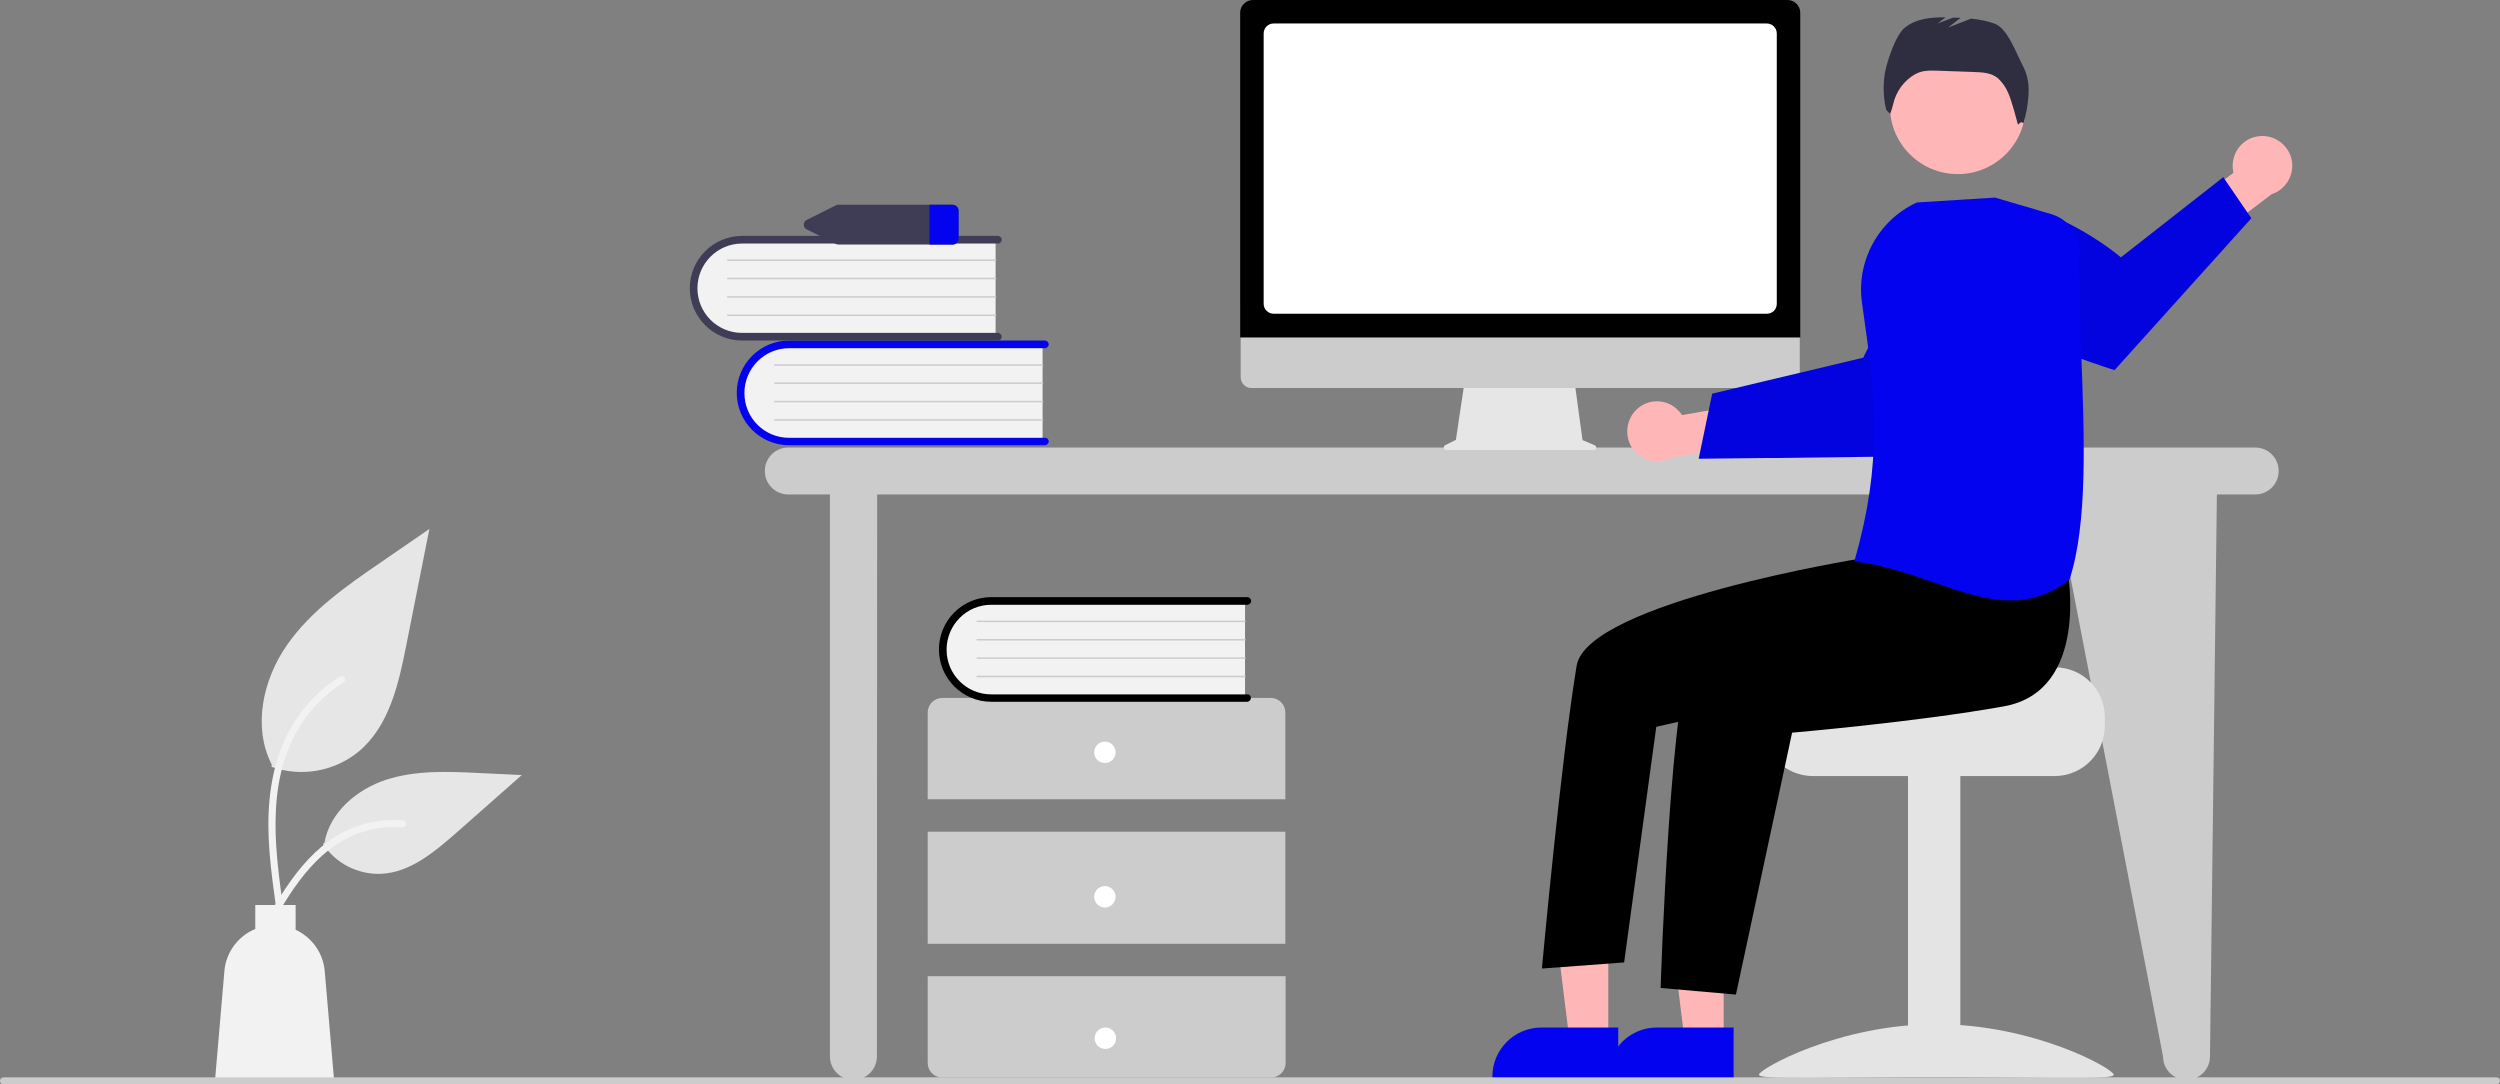 <?xml version="1.0" encoding="utf-8"?>
<!-- Generator: Adobe Illustrator 26.5.0, SVG Export Plug-In . SVG Version: 6.00 Build 0)  -->
<svg version="1.1" id="b19d21a7-7bc0-44bd-ab2a-ad7473c6bec7"
	 xmlns="http://www.w3.org/2000/svg" xmlns:xlink="http://www.w3.org/1999/xlink" x="0px" y="0px" viewBox="0 0 979.3 424.8"
	 style="enable-background:new 0 0 979.3 424.8;" xml:space="preserve">
<rect x="0" y="0" width="979.3" height="424.8" fill="#808080" stroke="none"/>
<style type="text/css">
	.st0{fill:#CCCCCC;}
	.st1{fill:#F2F2F2;}
	.st2{fill:#0303EF;}
	.st3{fill:#3F3D56;}
	.st4{fill:#FFFFFF;}
	.st5{fill:#E6E6E6;}
	.st6{fill:#FFB6B6;}
	.st7{fill:#0303DF;}
	.st8{fill:#E4E4E4;}
	.st9{fill:#2F2E41;}
</style>
<path class="st0" d="M883.4,175.3H308.8c-5.1,0-9.2,4.1-9.2,9.2s4.1,9.2,9.2,9.2h16.3v220.1c0,5.1,4.1,9.2,9.2,9.2s9.2-4.1,9.2-9.2
	l0.1-220.1h461.2l42.5,220.1c0,5.1,4.1,9.2,9.2,9.2c5.1,0,9.2-4.1,9.2-9.2l2.7-220.1h15c5.1,0,9.2-4.1,9.2-9.2
	S888.5,175.3,883.4,175.3L883.4,175.3z"/>
<path class="st1" d="M408.4,134.3v39h-97.6c-10.8,0.4-19.8-8-20.2-18.8c-0.4-10.8,8-19.8,18.8-20.2c0.5,0,0.9,0,1.4,0L408.4,134.3z"
	/>
<path class="st2" d="M410.8,172.9c0,0.8-0.7,1.5-1.5,1.5H309.1c-11.3,0-20.5-9.2-20.5-20.5c0-11.3,9.2-20.5,20.5-20.5h100.2
	c0.8,0,1.5,0.7,1.5,1.5c0,0.8-0.7,1.5-1.5,1.5c0,0,0,0,0,0H309.1c-9.7,0-17.5,7.9-17.5,17.6c0,9.7,7.8,17.5,17.5,17.5h100.2
	C410.1,171.4,410.8,172.1,410.8,172.9z"/>
<path class="st0" d="M408.4,143.3H303.5c-0.2,0-0.3-0.1-0.3-0.3c0-0.2,0.1-0.3,0.3-0.3l0,0h104.9c0.2,0,0.3,0.1,0.3,0.3
	C408.7,143.1,408.6,143.3,408.4,143.3z"/>
<path class="st0" d="M408.4,150.4H303.5c-0.2,0-0.3-0.1-0.3-0.3c0-0.2,0.1-0.3,0.3-0.3l0,0h104.9c0.2,0,0.3,0.1,0.3,0.3
	C408.7,150.3,408.6,150.4,408.4,150.4z"/>
<path class="st0" d="M408.4,157.6H303.5c-0.2,0-0.3-0.1-0.3-0.3c0-0.2,0.1-0.3,0.3-0.3l0,0h104.9c0.2,0,0.3,0.1,0.3,0.3
	C408.7,157.5,408.6,157.6,408.4,157.6z"/>
<path class="st0" d="M408.4,164.8H303.5c-0.2,0-0.3-0.1-0.3-0.3c0-0.2,0.1-0.3,0.3-0.3h104.9c0.2,0,0.3,0.1,0.3,0.3
	C408.7,164.7,408.6,164.8,408.4,164.8z"/>
<path class="st1" d="M390,93.2v39h-97.6c-10.8,0.4-19.8-8-20.2-18.8c-0.4-10.8,8-19.8,18.8-20.2c0.5,0,0.9,0,1.4,0H390z"/>
<path class="st3" d="M392.4,131.9c0,0.8-0.7,1.5-1.5,1.5H290.7c-11.3,0-20.5-9.2-20.5-20.5c0-11.3,9.2-20.5,20.5-20.5h100.2
	c0.8,0,1.5,0.7,1.5,1.5s-0.7,1.5-1.5,1.5H290.7c-9.7,0-17.5,7.9-17.5,17.5c0,9.7,7.8,17.5,17.5,17.5h100.2
	C391.7,130.4,392.4,131.1,392.4,131.9z"/>
<path class="st0" d="M390,102.2H285.1c-0.2,0-0.3-0.1-0.3-0.3c0-0.2,0.1-0.3,0.3-0.3l0,0H390c0.2,0,0.3,0.1,0.3,0.3
	C390.3,102.1,390.2,102.2,390,102.2z"/>
<path class="st0" d="M390,109.4H285.1c-0.2,0-0.3-0.1-0.3-0.3c0-0.2,0.1-0.3,0.3-0.3l0,0H390c0.2,0,0.3,0.1,0.3,0.3
	C390.3,109.3,390.2,109.4,390,109.4z"/>
<path class="st0" d="M390,116.6H285.1c-0.2,0-0.3-0.1-0.3-0.3c0-0.2,0.1-0.3,0.3-0.3l0,0H390c0.2,0,0.3,0.1,0.3,0.3
	C390.3,116.5,390.2,116.6,390,116.6z"/>
<path class="st0" d="M390,123.8H285.1c-0.2,0-0.3-0.1-0.3-0.3c0-0.2,0.1-0.3,0.3-0.3l0,0H390c0.2,0,0.3,0.1,0.3,0.3
	C390.3,123.7,390.2,123.8,390,123.8z"/>
<path class="st0" d="M503.5,313.1v-34c0-3.1-2.5-5.7-5.7-5.7H369.1c-3.1,0-5.7,2.5-5.7,5.7v34H503.5z"/>
<rect x="363.4" y="325.8" class="st0" width="140.1" height="43.9"/>
<path class="st0" d="M363.4,382.4v34c0,3.1,2.5,5.7,5.7,5.7h128.8c3.1,0,5.7-2.5,5.7-5.7v-34H363.4z"/>
<circle class="st4" cx="432.8" cy="294.7" r="4.2"/>
<circle class="st4" cx="432.8" cy="351.3" r="4.2"/>
<circle class="st4" cx="433" cy="406.7" r="4.2"/>
<path class="st1" d="M487.7,234.7v39h-97.6c-10.8,0.4-19.8-8-20.2-18.8c-0.4-10.8,8-19.8,18.8-20.2c0.5,0,0.9,0,1.4,0H487.7z"/>
<path d="M490,273.4c0,0.8-0.7,1.5-1.5,1.5H388.3c-11.3,0-20.5-9.2-20.5-20.5c0-11.3,9.2-20.5,20.5-20.5l0,0h100.3
	c0.8,0,1.5,0.7,1.5,1.5c0,0.8-0.7,1.5-1.5,1.5c0,0,0,0,0,0H388.3c-9.7,0-17.5,7.9-17.5,17.6c0,9.7,7.8,17.5,17.5,17.5h100.2
	C489.4,271.9,490,272.6,490,273.4z"/>
<path class="st0" d="M487.7,243.7H382.8c-0.2,0-0.3-0.1-0.3-0.3c0-0.2,0.1-0.3,0.3-0.3l0,0h104.9c0.2,0,0.3,0.1,0.3,0.3
	C487.9,243.6,487.8,243.7,487.7,243.7L487.7,243.7z"/>
<path class="st0" d="M487.7,250.9H382.8c-0.2,0-0.3-0.1-0.3-0.3c0-0.2,0.1-0.3,0.3-0.3l0,0h104.9c0.2,0,0.3,0.1,0.3,0.3
	C487.9,250.8,487.8,250.9,487.7,250.9L487.7,250.9z"/>
<path class="st0" d="M487.7,258.1H382.8c-0.2,0-0.3-0.1-0.3-0.3c0-0.2,0.1-0.3,0.3-0.3h104.9c0.2,0,0.3,0.1,0.3,0.3
	C487.9,258,487.8,258.1,487.7,258.1L487.7,258.1z"/>
<path class="st0" d="M487.7,265.3H382.8c-0.2,0-0.3-0.1-0.3-0.3c0-0.2,0.1-0.3,0.3-0.3l0,0h104.9c0.2,0,0.3,0.1,0.3,0.3
	C487.9,265.2,487.8,265.3,487.7,265.3L487.7,265.3z"/>
<path class="st3" d="M373,80.2h-44.5c-0.4,0-0.8,0.1-1.2,0.3l-11.2,5.6c-1,0.4-1.5,1.6-1.1,2.7c0.2,0.5,0.6,0.9,1.1,1.1l11.2,5.6
	c0.4,0.2,0.8,0.3,1.2,0.3H373c1.3,0.1,2.4-0.9,2.5-2.2V82.4C375.4,81.1,374.3,80.2,373,80.2z"/>
<path class="st2" d="M375.5,82.4v11.2c-0.1,1.3-1.2,2.2-2.5,2.2h-8.9V80.2h8.9C374.3,80.2,375.4,81.1,375.5,82.4z"/>
<path class="st5" d="M106.4,300.4c11.6,4.1,24.6,1.8,34.1-6c12-10,15.7-26.6,18.7-41.9c3-15.1,6-30.2,9-45.3l-18.9,13
	c-13.6,9.3-27.5,19-36.9,32.5s-13.5,32-6,46.7"/>
<path class="st1" d="M108.1,355.2c-1.9-13.9-3.9-28-2.5-42.1c1.2-12.5,5-24.7,12.8-34.7c4.1-5.3,9.1-9.8,14.8-13.4
	c1.5-0.9,2.8,1.4,1.4,2.3c-9.8,6.2-17.4,15.4-21.7,26.2c-4.7,12-5.5,25.1-4.7,37.9c0.5,7.7,1.5,15.4,2.6,23.1
	c0.2,0.7-0.2,1.4-0.9,1.7C109,356.4,108.3,355.9,108.1,355.2L108.1,355.2z"/>
<path class="st5" d="M126.5,330.6c5,7.6,13.6,12,22.7,11.7c11.5-0.5,21-8.6,29.7-16.2l25.5-22.5l-16.9-0.8
	c-12.1-0.6-24.6-1.1-36.1,2.6s-22.2,12.7-24.3,24.7"/>
<path class="st1" d="M102.7,363.2c9.2-16.3,19.9-34.4,38.9-40.1c5.3-1.6,10.9-2.2,16.4-1.7c1.7,0.1,1.3,2.8-0.4,2.7
	c-9.2-0.8-18.5,1.7-26.1,6.9c-7.4,5-13.1,12-18,19.4c-3,4.5-5.6,9.3-8.3,14C104.3,365.8,101.8,364.7,102.7,363.2L102.7,363.2z"/>
<path class="st1" d="M87.9,380.4c0.6-7.3,5.3-13.7,12.1-16.5v-9.4h15.8v9.7c6.4,3,10.8,9.1,11.4,16.2l3.7,43.1H84.2L87.9,380.4z"/>
<path class="st5" d="M624.6,174.4l-4.7-2l-3.2-23.5h-42.9l-3.5,23.4l-4.2,2.1c-0.5,0.2-0.7,0.8-0.4,1.3c0.2,0.3,0.5,0.6,0.9,0.6
	h57.7c0.6,0,1-0.4,1-1C625.2,174.9,625,174.5,624.6,174.4z"/>
<path class="st0" d="M700.9,152H490.2c-2.3,0-4.2-1.9-4.2-4.2v-29.7h219v29.7C705,150.1,703.2,152,700.9,152z"/>
<path d="M705.2,132.2H485.8V5c0-2.8,2.3-5,5-5h209.4c2.8,0,5,2.3,5,5L705.2,132.2z"/>
<path class="st4" d="M692.1,122.9H498.9c-2.1,0-3.9-1.7-3.9-3.9V13.1c0-2.1,1.7-3.9,3.9-3.9h193.2c2.1,0,3.9,1.7,3.9,3.9V119
	C696,121.2,694.3,122.9,692.1,122.9z"/>
<path class="st6" d="M641.2,160.3c4.7-4.4,12.1-4.1,16.4,0.7c0.5,0.5,0.9,1,1.3,1.6l26.1-4.6l6.7,15.2l-37,6
	c-5.7,3.1-12.8,1-15.9-4.6C636.3,169.8,637.3,163.9,641.2,160.3z"/>
<path class="st7" d="M665.4,179.7l27.2-0.3l3.4,0l55.4-0.7c0,0,15.1-14.4,28.2-29.1l-1.8-13.3c-1.8-13-8.3-25-18.2-33.6
	c-18.8,12.5-29.7,37.4-29.7,37.4l-34.4,8.2l-3.4,0.8l-21.4,5.1L665.4,179.7z"/>
<path class="st8" d="M804.9,261.4h-50.9c0,2.2-55.6,3.9-55.6,3.9c-1.2,0.9-2.3,2-3.3,3.2c-3,3.5-4.6,8-4.6,12.6v3.2
	c0,10.9,8.8,19.7,19.7,19.7h94.6c10.9,0,19.7-8.8,19.7-19.7v-3.2C824.6,270.2,815.8,261.4,804.9,261.4z"/>
<rect x="747.4" y="303.2" class="st8" width="20.5" height="118.5"/>
<path class="st8" d="M689,421c0,2.2,31.1,0.9,69.5,0.9s69.5,1.4,69.5-0.9s-31.1-19.8-69.5-19.8S689,418.8,689,421z"/>
<polygon class="st6" points="675.2,407.5 659.9,407.5 652.6,348.5 675.2,348.5 "/>
<path class="st2" d="M679.1,422.3l-49.3,0v-0.6c0-10.6,8.6-19.2,19.2-19.2h0l30.1,0L679.1,422.3z"/>
<polygon class="st6" points="630,407.5 614.8,407.5 607.5,348.5 630,348.5 "/>
<path class="st2" d="M633.9,422.3l-49.3,0v-0.6c0-10.6,8.6-19.2,19.2-19.2h0l30.1,0L633.9,422.3z"/>
<circle class="st6" cx="766.9" cy="41.6" r="26.6"/>
<path d="M809.9,223.6c0,0,8.9,47.1-25,53.1C751,282.8,702,287,702,287l-22,102.6l-29.5-2.6c0,0,3.9-123.5,13.6-133.1
	s70.7-38.6,70.7-38.6L809.9,223.6z"/>
<path d="M743.6,203.9l-14.8,14.9c0,0-107.1,17.2-111.2,42c-6.2,37.3-13.6,118.6-13.6,118.6l32.2-2.4l12.6-92.3l51.5-11.7l58.6-31.9
	L743.6,203.9z"/>
<path class="st9" d="M792.4,25.8c-2.6-4.9-6-14.8-11.2-16.6c-2.9-1-6-1.6-9.1-1.9l-9,3.5l4.9-3.8c-1-0.1-1.9-0.1-2.9-0.1l-6.1,2.3
	l3.1-2.4c-5.7-0.1-11.5,0.5-15.9,4c-3.7,2.9-7.4,14.1-8,18.8c-0.6,4.5-0.4,9.1,0.7,13.5l1.5,1.5c0.5-1.2,0.9-2.5,1.2-3.8
	c1.1-5,4.3-9.3,8.7-11.8l0.1,0c2.6-1.5,5.7-1.4,8.7-1.3l14,0.5c3.4,0.1,7,0.3,9.6,2.5c1.7,1.6,3,3.5,3.9,5.6
	c1.3,2.6,3.9,12.6,3.9,12.6s1.4-1.9,2.1-0.5c1.1-3.7,1.8-7.4,2-11.2C794.9,33,794.2,29.2,792.4,25.8z"/>
<path class="st6" d="M885.4,53.3c-6.4,0.4-11.2,6-10.8,12.4c0,0.7,0.2,1.4,0.3,2l-21.4,15.8l6.4,15.3l29.9-22.7
	c6.1-2,9.5-8.5,7.6-14.7C895.7,56.3,890.7,52.9,885.4,53.3L885.4,53.3z"/>
<path class="st7" d="M881.9,85.5l-53.6,59.5c0,0-25.6-8.2-45.4-17.1l-8.9-27.3c-2.1-6.3-2.9-13-2.6-19.7
	c27.5-7.3,59.4,19.9,59.4,19.9l40.1-31.4L881.9,85.5z"/>
<path class="st2" d="M757,228c-9.6-3.3-19.4-6.7-30.1-8l-0.5-0.1l0.1-0.4c11-38.7,8.3-63.5,2.9-100.7c-2.4-16.5,6.4-32.6,21.5-39.5
	l0.1,0l30.4-1.9l0.1,0l22.1,6.5c6.5,1.9,11,8,10.9,14.8c-0.2,12.2,0.3,25.9,0.8,40.4c1.2,32.5,2.5,66-4.6,87.8l0,0.1l-0.1,0.1
	c-6.5,5.3-14.7,8.2-23.1,8.1C777.6,235.2,767.4,231.6,757,228z"/>
<path class="st0" d="M977.9,424.8H1.4c-0.8,0-1.4-0.6-1.4-1.4s0.6-1.4,1.4-1.4h976.5c0.8,0,1.4,0.6,1.4,1.4S978.7,424.8,977.9,424.8
	z"/>
</svg>
